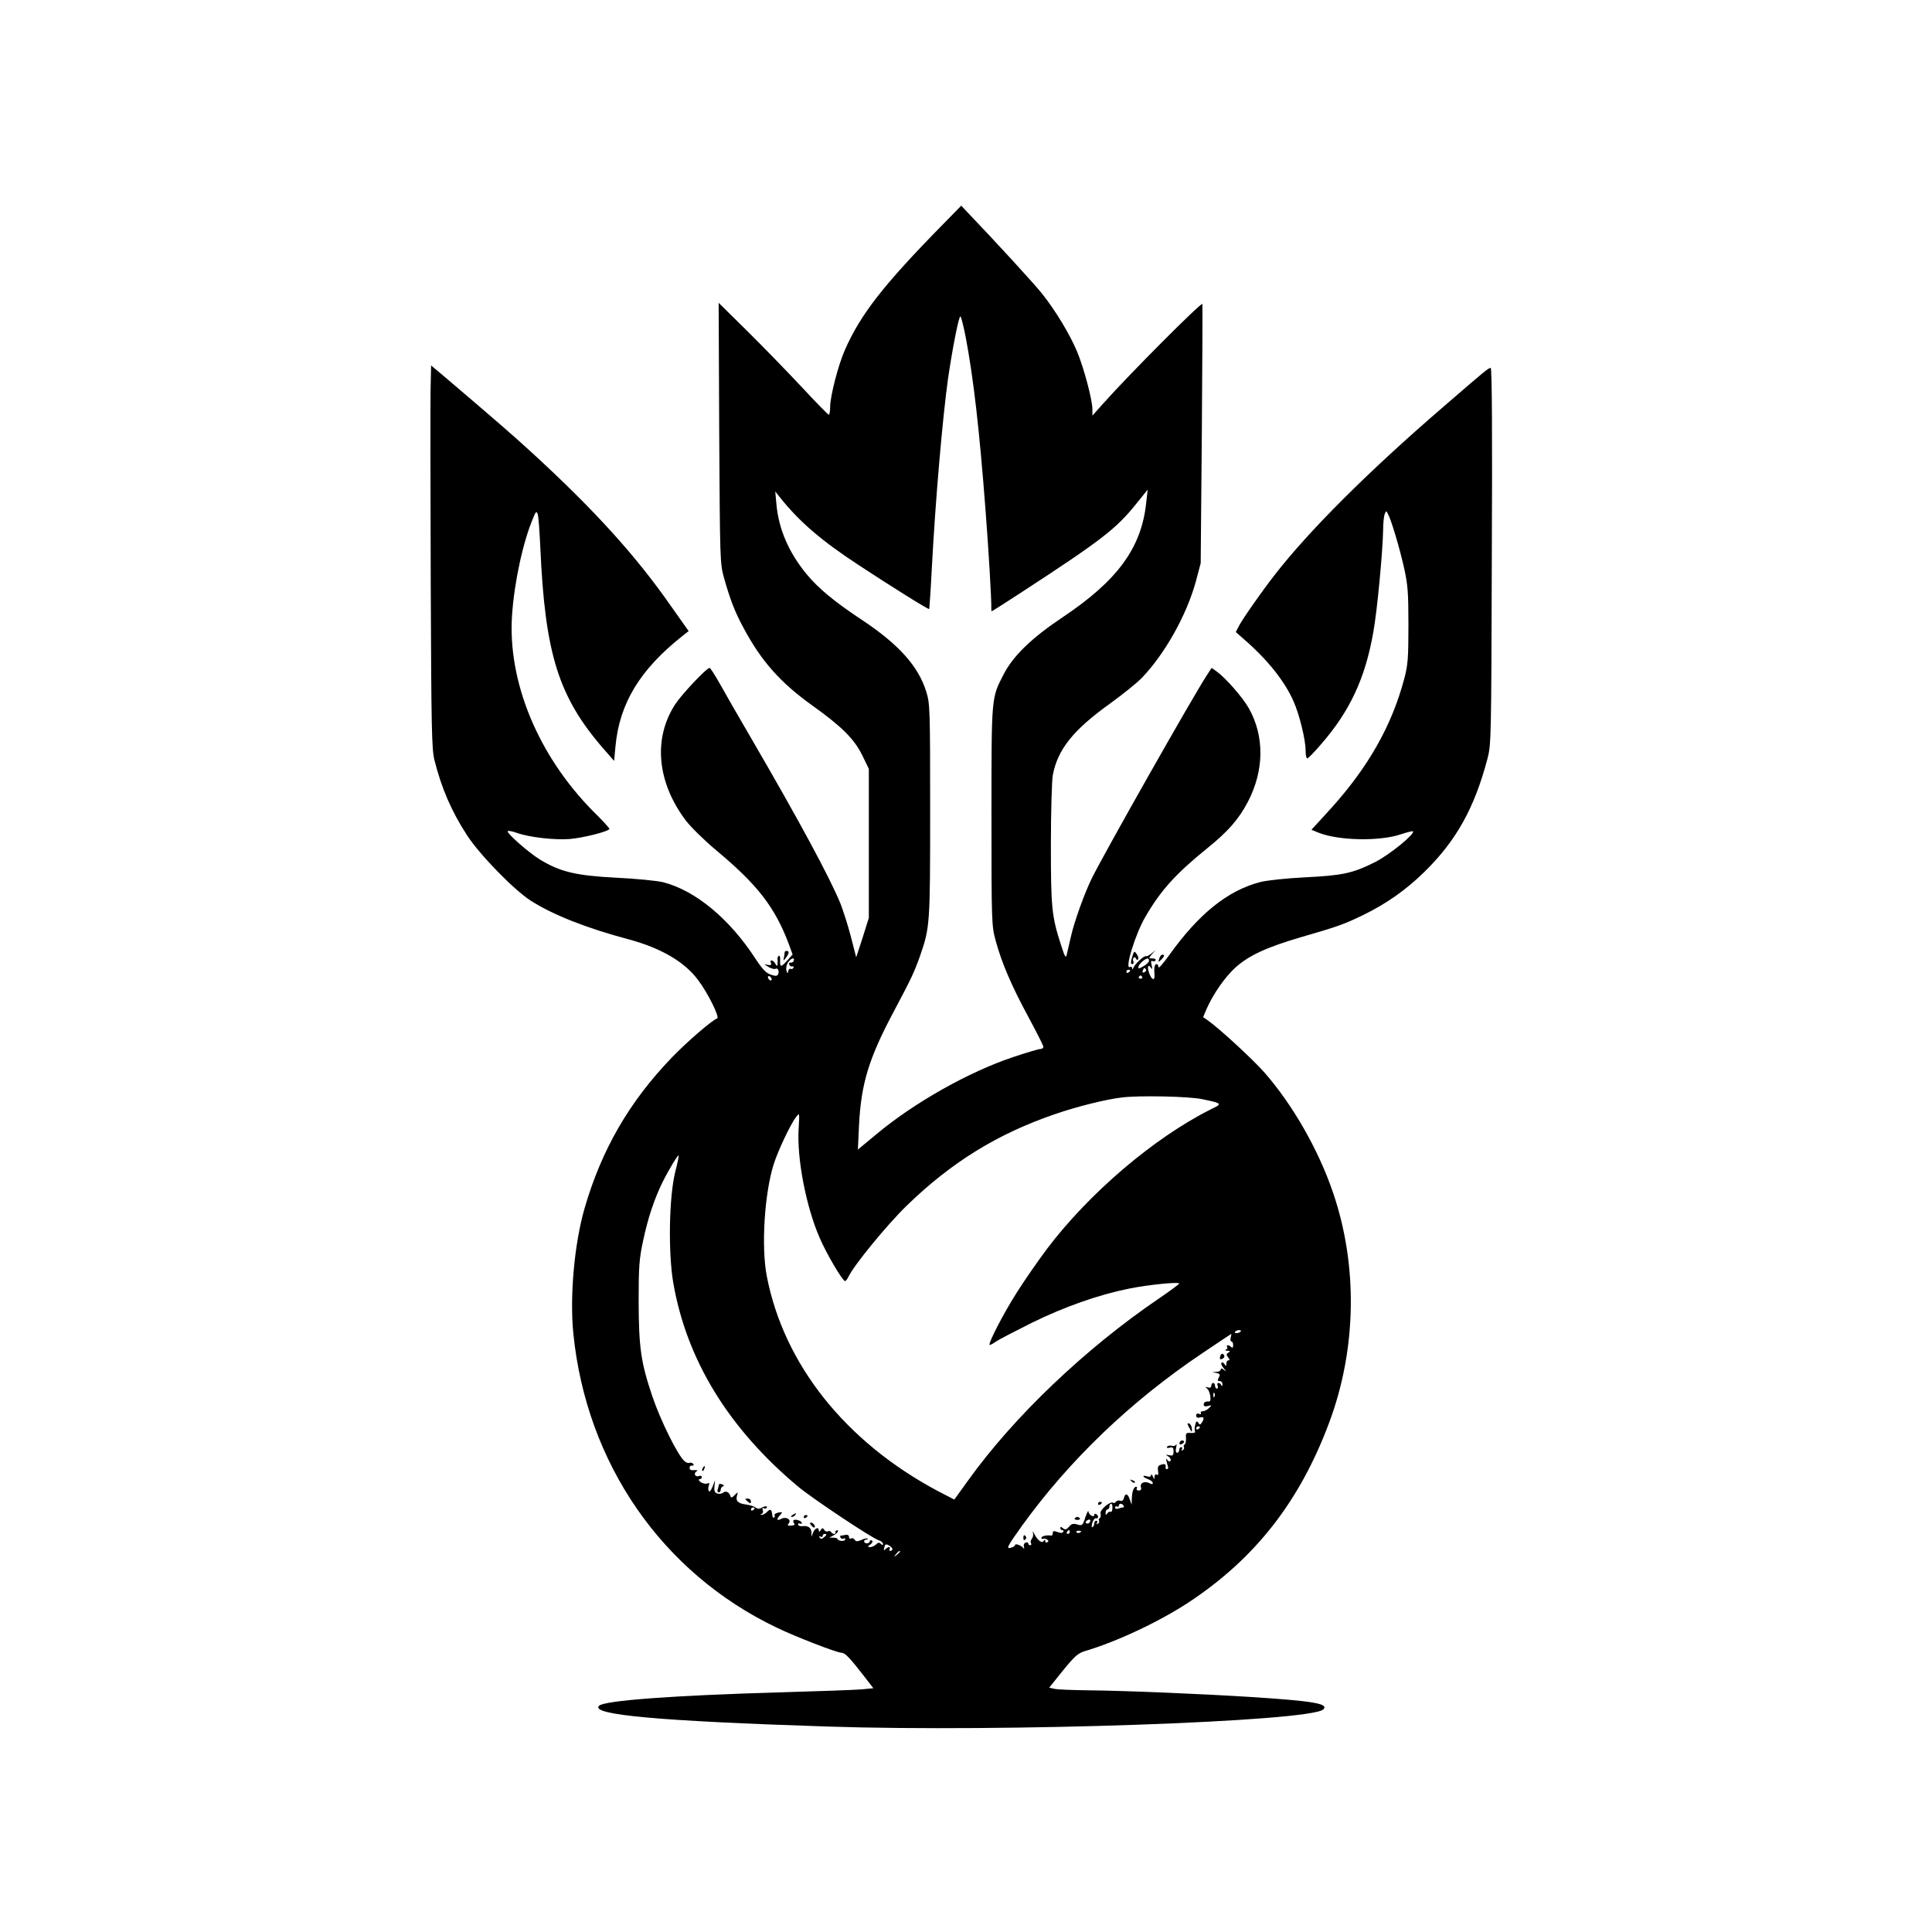 <?xml version="1.0" standalone="no"?>
<!DOCTYPE svg PUBLIC "-//W3C//DTD SVG 20010904//EN"
 "http://www.w3.org/TR/2001/REC-SVG-20010904/DTD/svg10.dtd">
<svg version="1.0" xmlns="http://www.w3.org/2000/svg"
 width="1024pt" height="1024pt" viewBox="0 0 1024 1024"
 preserveAspectRatio="xMidYMid meet">

<g transform="translate(0,1024) scale(0.1,-0.1)"
fill="#000000" stroke="none">
<path d="M4994 9047 c-311 -317 -433 -473 -516 -662 -35 -79 -78 -245 -78
-302 0 -25 -4 -43 -8 -41 -5 2 -70 68 -144 148 -75 80 -204 213 -287 295
l-152 150 3 -690 c4 -679 4 -691 26 -770 32 -113 57 -179 104 -265 93 -174
194 -288 363 -409 158 -113 223 -178 266 -266 l34 -70 0 -395 0 -395 -33 -105
-34 -104 -28 109 c-16 61 -41 139 -55 175 -58 141 -218 438 -477 883 -62 106
-134 231 -161 280 -27 48 -52 87 -56 87 -16 0 -147 -139 -183 -194 -117 -181
-96 -412 57 -615 27 -35 98 -105 159 -156 222 -185 313 -303 387 -499 l20 -55
-27 -30 c-34 -39 -41 -39 -39 -1 1 16 -2 27 -7 24 -5 -3 -8 -11 -7 -17 1 -7 1
-19 0 -27 -1 -12 -4 -12 -12 3 -12 20 -31 23 -23 3 4 -11 0 -13 -18 -10 -21 5
-20 4 5 -11 15 -9 32 -13 37 -10 12 7 21 -10 15 -27 -5 -12 -13 -13 -39 -4
-25 8 -44 27 -82 85 -138 212 -318 361 -489 405 -33 8 -145 19 -250 24 -213
11 -297 31 -406 98 -62 39 -176 140 -168 149 3 3 24 -1 47 -9 67 -24 199 -39
281 -33 73 6 211 41 211 54 0 4 -38 46 -86 93 -292 295 -454 687 -430 1040 12
175 58 388 112 515 14 35 18 37 24 20 4 -11 10 -92 14 -180 25 -561 96 -789
335 -1064 l56 -64 7 76 c21 229 130 408 356 587 l32 25 -94 133 c-184 264
-401 504 -726 803 -111 102 -185 166 -470 409 l-75 63 -3 -134 c-1 -74 -1
-530 1 -1014 3 -772 5 -888 20 -945 37 -147 90 -271 173 -398 67 -103 250
-291 339 -347 118 -75 296 -145 518 -204 170 -46 294 -118 366 -214 54 -71
117 -200 102 -205 -27 -9 -161 -125 -241 -208 -225 -234 -371 -487 -461 -796
-55 -190 -80 -468 -60 -668 70 -687 469 -1265 1076 -1556 101 -49 321 -134
345 -134 19 0 45 -28 118 -122 l51 -66 -62 -6 c-34 -3 -231 -10 -437 -16 -558
-16 -927 -43 -955 -71 -48 -48 318 -81 1210 -110 936 -31 2564 26 2629 91 30
30 -53 44 -374 65 -289 18 -675 34 -875 36 -82 1 -162 4 -177 8 l-27 6 73 91
c62 76 80 92 117 103 169 50 392 155 549 258 353 233 589 535 745 953 146 390
153 835 19 1223 -77 225 -212 460 -360 630 -60 69 -241 236 -304 280 l-23 16
18 43 c35 79 96 167 151 218 73 66 166 109 354 164 193 56 218 65 321 114 126
61 231 135 329 231 169 166 264 337 333 596 21 79 21 98 24 1078 3 641 1 997
-6 997 -12 0 -32 -17 -254 -209 -397 -342 -711 -656 -893 -891 -70 -90 -169
-232 -188 -269 l-16 -31 42 -37 c126 -109 217 -223 264 -330 31 -69 64 -204
64 -260 0 -24 4 -43 9 -43 4 0 37 33 71 73 154 176 236 351 279 597 21 116 50
429 52 543 0 34 4 71 8 82 8 19 8 19 18 0 18 -34 60 -175 85 -285 20 -91 23
-131 23 -305 0 -174 -3 -211 -22 -282 -66 -249 -190 -467 -386 -685 l-106
-116 39 -16 c106 -42 324 -46 435 -8 33 11 62 18 64 16 13 -13 -127 -127 -202
-164 -118 -59 -171 -70 -368 -80 -101 -5 -203 -16 -239 -25 -173 -45 -326
-168 -484 -389 -31 -43 -56 -72 -56 -62 0 9 -4 16 -10 16 -11 0 -14 -20 -11
-57 3 -34 -15 -28 -28 9 -12 34 -6 51 10 28 7 -11 8 -6 3 14 -5 20 -3 27 4 22
6 -3 13 -2 17 4 3 6 -4 10 -16 10 -22 0 -22 0 -3 23 l19 22 -21 -18 c-12 -10
-25 -17 -30 -15 -11 3 -59 -41 -67 -62 -4 -10 -6 -11 -6 -2 -1 7 -5 10 -11 7
-32 -20 26 172 81 266 82 141 161 228 329 364 109 88 166 153 214 245 87 166
89 349 4 498 -32 56 -122 159 -168 192 l-28 20 -26 -40 c-71 -108 -535 -927
-609 -1075 -38 -77 -94 -232 -111 -310 -9 -38 -19 -81 -22 -95 -5 -21 -10 -12
-30 50 -50 155 -54 199 -54 533 0 173 5 339 10 368 26 137 108 240 305 381 66
48 141 108 167 135 122 127 237 332 286 510 l26 98 6 685 c3 377 4 687 3 689
-6 10 -385 -370 -526 -528 l-57 -64 0 34 c0 49 -45 219 -81 305 -39 93 -115
219 -187 309 -45 56 -245 274 -401 437 l-26 28 -101 -103z m125 -597 c41 -218
72 -486 105 -920 15 -192 32 -478 30 -512 0 -10 1 -18 2 -18 2 0 70 43 151 96
427 278 508 340 614 472 l62 77 -8 -70 c-25 -239 -152 -412 -442 -606 -166
-111 -263 -205 -314 -304 -65 -127 -64 -111 -64 -750 0 -566 1 -582 22 -660
33 -121 85 -241 173 -404 44 -81 80 -153 80 -159 0 -7 -7 -12 -16 -12 -9 0
-73 -19 -142 -42 -237 -79 -527 -242 -731 -413 l-94 -78 6 129 c11 220 52 353
179 593 100 188 113 216 145 306 52 151 53 165 53 770 0 533 -1 566 -20 627
-41 135 -145 251 -335 378 -153 101 -237 171 -300 247 -95 116 -148 238 -160
373 l-6 65 28 -35 c101 -126 216 -225 411 -353 175 -115 373 -239 377 -235 1
2 8 100 14 218 19 362 57 796 86 1005 24 163 58 336 66 328 4 -5 17 -55 28
-113z m-912 -3302 c-2 -7 -10 -12 -17 -10 -6 1 -10 -3 -7 -10 2 -7 10 -12 16
-10 7 1 10 -2 6 -8 -3 -6 -10 -8 -15 -5 -5 3 -10 -3 -12 -12 -3 -15 -5 -14
-10 4 -3 12 1 31 9 42 15 23 37 29 30 9z m1883 0 c0 -7 -13 -20 -29 -29 -23
-14 -29 -14 -27 -3 2 14 34 43 49 44 4 0 7 -6 7 -12z m-16 -47 c3 -5 -1 -11
-9 -14 -9 -4 -12 -1 -8 9 6 16 10 17 17 5z m-84 -5 c0 -3 -4 -8 -10 -11 -5 -3
-10 -1 -10 4 0 6 5 11 10 11 6 0 10 -2 10 -4z m-1900 -47 c0 -6 -4 -7 -10 -4
-5 3 -10 11 -10 16 0 6 5 7 10 4 6 -3 10 -11 10 -16z m1964 13 c3 -5 -1 -9 -9
-9 -8 0 -12 4 -9 9 3 4 7 8 9 8 2 0 6 -4 9 -8z m319 -648 c108 -23 108 -23 42
-55 -300 -151 -644 -444 -867 -740 -48 -64 -120 -168 -159 -230 -69 -108 -152
-269 -144 -277 2 -2 17 5 33 17 16 11 103 56 191 100 173 85 355 149 515 181
103 21 266 37 266 27 0 -3 -48 -39 -107 -79 -390 -265 -770 -627 -1012 -965
l-73 -101 -87 45 c-490 261 -817 672 -907 1140 -30 156 -12 438 37 593 23 72
89 212 118 249 19 25 19 25 14 -60 -10 -159 39 -413 111 -579 37 -86 122 -230
135 -230 4 0 12 10 18 23 29 61 203 274 309 377 238 231 482 381 786 485 113
39 267 78 353 88 90 12 361 6 428 -9z m-2794 -385 c-33 -132 -38 -424 -11
-586 71 -411 293 -774 663 -1083 73 -61 392 -274 427 -284 12 -4 22 -12 22
-19 0 -8 -3 -8 -11 0 -9 9 -15 8 -26 -3 -8 -8 -22 -14 -31 -14 -15 1 -15 2 1
14 12 9 14 16 8 21 -6 3 -11 1 -11 -4 0 -6 -7 -11 -15 -11 -8 0 -15 5 -15 10
0 6 5 10 12 10 6 0 9 2 6 5 -3 3 -18 0 -32 -7 -22 -9 -29 -9 -36 1 -4 8 -13
10 -19 7 -6 -4 -11 -1 -11 8 0 8 -7 13 -17 11 -10 -2 -22 -4 -26 -4 -5 -1 -5
-6 -2 -11 4 -6 11 -8 16 -5 5 4 9 2 9 -4 0 -5 -9 -9 -20 -8 -11 1 -20 5 -20 9
0 4 -10 8 -22 8 l-23 0 24 13 c21 11 32 31 14 25 -5 -2 -7 -6 -5 -10 3 -12
-16 -10 -23 2 -4 6 -11 7 -17 4 -6 -4 -14 0 -19 7 -8 12 -11 12 -19 -1 -6 -10
-10 -11 -10 -2 0 20 -20 14 -30 -10 l-9 -23 0 22 c-1 26 -18 38 -48 34 -13 -1
-23 3 -23 9 0 6 5 8 10 5 6 -3 10 -2 10 3 0 11 -36 23 -44 14 -3 -3 -2 -10 3
-16 6 -7 1 -11 -15 -12 -19 -2 -22 1 -14 11 17 20 -13 39 -39 25 -25 -13 -27
-3 -6 20 14 16 14 17 -10 13 -13 -3 -22 -9 -20 -13 3 -5 2 -11 -3 -14 -4 -2
-9 5 -9 16 -3 29 -10 33 -28 14 -9 -9 -22 -16 -28 -15 -9 0 -9 2 0 5 7 3 9 12
6 21 -4 10 -2 14 5 9 6 -3 13 -2 16 3 7 11 -13 9 -32 -3 -7 -4 -19 -3 -26 3
-8 7 -31 14 -52 17 -42 5 -57 19 -47 49 5 18 5 19 -13 1 -14 -15 -19 -16 -23
-5 -6 21 -24 29 -38 18 -6 -6 -20 -8 -31 -5 -14 5 -18 14 -15 39 l3 32 -13
-34 c-8 -20 -16 -30 -20 -24 -4 6 -4 19 0 29 5 13 3 16 -9 11 -9 -3 -24 1 -35
8 -10 9 -13 14 -5 15 6 0 12 5 12 11 0 6 -7 9 -15 6 -19 -8 -31 13 -14 24 10
6 7 8 -11 7 -17 -2 -25 2 -25 12 0 8 6 14 13 12 8 -1 11 2 7 8 -4 6 -12 9 -19
7 -6 -3 -18 0 -26 7 -35 27 -128 214 -173 347 -60 178 -71 256 -72 499 0 189
3 228 24 325 26 122 59 220 103 310 34 68 81 145 85 141 2 -2 -6 -41 -18 -87z
m2997 -846 c-10 -11 -37 -12 -30 -2 3 5 12 9 21 9 9 0 13 -3 9 -7z m-53 -33
c-3 -11 -1 -20 4 -20 5 0 9 -9 9 -20 0 -13 -4 -16 -10 -10 -13 13 -29 13 -22
1 4 -5 0 -12 -6 -14 -7 -3 -4 -6 7 -6 16 -1 17 -3 6 -10 -12 -8 -12 -12 -2
-25 9 -11 10 -16 2 -16 -6 0 -11 -8 -11 -17 0 -15 -2 -16 -10 -3 -5 8 -12 11
-16 7 -4 -4 1 -17 12 -29 15 -18 16 -20 2 -9 -12 9 -18 10 -18 2 0 -6 -10 -12
-22 -12 l-23 -2 22 -4 c19 -4 21 -8 13 -24 -8 -15 -7 -19 5 -19 8 0 15 -8 14
-17 0 -11 -3 -13 -6 -5 -2 6 -9 12 -15 12 -6 0 -8 -7 -4 -15 3 -8 1 -15 -4
-15 -6 0 -10 7 -10 15 0 8 -4 15 -10 15 -5 0 -10 -7 -10 -15 0 -9 -6 -12 -17
-9 -16 5 -16 4 -3 -8 14 -12 22 -67 10 -66 -20 1 -30 -4 -30 -16 0 -10 7 -12
23 -8 21 5 21 5 5 -11 -9 -9 -24 -17 -33 -17 -9 0 -13 -4 -10 -10 3 -6 -1 -7
-9 -4 -10 4 -16 1 -16 -9 0 -10 7 -13 20 -10 22 6 25 -4 10 -27 -9 -13 -11
-13 -19 -1 -8 12 -11 9 -16 -11 -4 -15 -4 -31 -1 -36 3 -5 -7 -8 -22 -7 -25 2
-28 -1 -26 -26 1 -16 -2 -32 -7 -35 -5 -3 -7 -9 -4 -14 3 -5 0 -12 -6 -16 -8
-4 -9 -3 -5 4 4 7 2 12 -3 12 -6 0 -11 -7 -11 -15 0 -8 -5 -15 -11 -15 -7 0
-9 11 -5 28 3 15 3 22 0 16 -3 -7 -13 -10 -23 -7 -10 3 -22 0 -25 -5 -4 -6 2
-8 14 -5 16 4 20 0 20 -20 0 -21 -4 -24 -22 -20 -21 4 -21 3 -5 -7 9 -6 15
-16 11 -22 -4 -7 -10 -5 -16 3 -7 11 -9 9 -5 -6 2 -11 6 -24 8 -30 2 -5 0 -11
-6 -12 -5 -1 -9 5 -7 13 3 15 -7 18 -31 8 -9 -3 -12 -14 -9 -31 3 -18 1 -24
-7 -19 -6 4 -11 0 -12 -11 0 -16 -1 -16 -9 2 -5 11 -9 14 -9 7 -1 -9 -8 -11
-21 -7 -29 9 -25 -4 5 -15 14 -5 25 -14 25 -20 0 -7 -6 -8 -16 -2 -26 14 -53
3 -47 -19 4 -13 0 -19 -11 -19 -10 0 -14 5 -11 10 3 6 2 10 -3 10 -13 0 -22
-25 -23 -63 l-1 -32 -10 28 c-11 32 -24 35 -31 7 -3 -13 -11 -18 -20 -14 -8 3
-18 0 -22 -5 -3 -6 -10 -9 -15 -6 -16 10 -72 -38 -67 -57 3 -10 1 -21 -4 -24
-5 -3 -7 -9 -4 -14 3 -5 0 -12 -6 -16 -8 -4 -9 -3 -5 4 4 7 2 12 -3 12 -6 0
-11 -6 -11 -14 0 -8 -4 -17 -9 -20 -6 -4 -6 5 -2 21 5 16 13 27 20 26 14 -4
15 14 1 22 -5 3 -10 2 -10 -4 0 -17 -30 0 -31 18 0 9 -7 -5 -16 -30 -14 -44
-17 -47 -43 -39 -21 6 -31 4 -44 -12 -14 -16 -20 -17 -32 -8 -10 9 -14 9 -14
1 0 -6 5 -11 11 -11 5 0 8 -4 4 -10 -4 -6 -15 -6 -30 0 -20 7 -25 6 -25 -5 0
-8 -3 -14 -7 -14 -24 4 -53 -2 -53 -12 0 -5 4 -8 8 -5 4 2 14 1 21 -3 9 -6 10
-11 2 -15 -6 -4 -11 -1 -11 6 0 9 -2 10 -8 1 -9 -15 -32 2 -50 37 -7 14 -10
17 -7 6 3 -10 0 -25 -6 -32 -6 -7 -8 -18 -4 -24 3 -5 1 -10 -4 -10 -6 0 -11 4
-11 10 0 5 -6 7 -14 4 -8 -3 -12 -13 -9 -22 3 -11 2 -13 -4 -6 -11 14 -43 25
-43 15 0 -5 -9 -11 -21 -14 -28 -8 -22 4 57 115 252 349 575 659 954 914 85
57 155 104 156 104 1 0 0 -9 -3 -20z m-86 -312 c-3 -8 -6 -5 -6 6 -1 11 2 17
5 13 3 -3 4 -12 1 -19z m-77 -162 c0 -3 -4 -8 -10 -11 -5 -3 -10 -1 -10 4 0 6
5 11 10 11 6 0 10 -2 10 -4z m-464 -430 c0 -13 -5 -22 -10 -19 -4 3 -12 -1
-17 -8 -7 -11 -9 -10 -9 4 0 9 5 17 10 17 6 0 10 7 10 15 0 8 4 15 9 15 5 0 8
-11 7 -24z m59 14 c3 -5 2 -10 -4 -10 -5 0 -16 -3 -25 -6 -9 -3 -16 -1 -16 6
0 6 5 8 10 5 6 -3 10 -1 10 4 0 14 17 14 25 1z m-1955 -14 c0 -3 -4 -8 -10
-11 -5 -3 -10 -1 -10 4 0 6 5 11 10 11 6 0 10 -2 10 -4z m1775 -75 c-3 -6 -11
-8 -17 -5 -6 4 -5 9 3 15 16 10 23 4 14 -10z m-105 -51 c0 -5 -5 -10 -11 -10
-5 0 -7 5 -4 10 3 6 8 10 11 10 2 0 4 -4 4 -10z m60 4 c0 -8 -19 -13 -24 -6
-3 5 1 9 9 9 8 0 15 -2 15 -3z m-1350 -18 c0 -2 -6 -9 -14 -15 -11 -9 -16 -9
-22 0 -4 8 -3 9 4 5 7 -4 12 -2 12 3 0 6 5 11 10 11 6 0 10 -2 10 -4z m350
-76 c0 -6 -5 -10 -11 -10 -5 0 -7 5 -4 10 8 14 -8 13 -22 -1 -9 -9 -10 -7 -6
9 4 18 9 20 24 11 10 -5 19 -14 19 -19z m40 -14 c0 -2 -8 -10 -17 -17 -16 -13
-17 -12 -4 4 13 16 21 21 21 13z"/>
<path d="M3725 2459 c-4 -6 -5 -12 -2 -15 2 -3 7 2 10 11 7 17 1 20 -8 4z"/>
<path d="M3810 2371 c0 -5 -3 -16 -6 -25 -3 -9 -1 -16 5 -16 6 0 11 6 11 14 0
8 5 16 12 18 7 3 6 7 -5 11 -9 3 -17 2 -17 -2z"/>
<path d="M3950 2295 c0 -2 7 -8 15 -15 12 -10 15 -10 15 2 0 8 -7 15 -15 15
-8 0 -15 -1 -15 -2z"/>
<path d="M4200 2210 c-9 -6 -10 -10 -3 -10 6 0 15 5 18 10 8 12 4 12 -15 0z"/>
<path d="M4260 2199 c0 -5 5 -7 10 -4 6 3 10 8 10 11 0 2 -4 4 -10 4 -5 0 -10
-5 -10 -11z"/>
<path d="M4300 2155 c7 -9 15 -13 17 -11 7 7 -7 26 -19 26 -6 0 -6 -6 2 -15z"/>
<path d="M6467 3051 c-3 -14 -1 -18 9 -14 16 6 18 19 5 27 -5 3 -11 -3 -14
-13z"/>
<path d="M6301 2677 c16 -31 18 -32 16 -8 -1 11 -7 23 -14 26 -11 4 -11 0 -2
-18z"/>
<path d="M6255 2599 c-9 -14 -2 -20 14 -10 8 6 9 11 3 15 -6 3 -14 1 -17 -5z"/>
<path d="M5997 2389 c7 -7 15 -10 18 -7 3 3 -2 9 -12 12 -14 6 -15 5 -6 -5z"/>
<path d="M5820 2269 c0 -5 5 -7 10 -4 6 3 10 8 10 11 0 2 -4 4 -10 4 -5 0 -10
-5 -10 -11z"/>
<path d="M5696 2192 c-2 -4 4 -8 14 -8 10 0 16 4 14 8 -3 4 -9 8 -14 8 -5 0
-11 -4 -14 -8z"/>
<path d="M5424 2090 c0 -13 4 -16 10 -10 7 7 7 13 0 20 -6 6 -10 3 -10 -10z"/>
<path d="M4159 5193 c0 -5 -2 -17 -4 -28 -4 -20 -4 -20 11 -1 8 11 14 23 14
28 0 10 -20 11 -21 1z"/>
<path d="M6004 5178 c-12 -37 -13 -48 -2 -48 6 0 8 7 5 15 -4 8 -2 17 3 20 4
3 10 0 12 -7 3 -7 7 -8 10 -2 4 5 0 17 -7 27 -12 17 -14 17 -21 -5z"/>
<path d="M6146 5164 c-9 -24 -7 -27 9 -10 17 17 19 26 6 26 -5 0 -12 -7 -15
-16z"/>
</g>
</svg>

